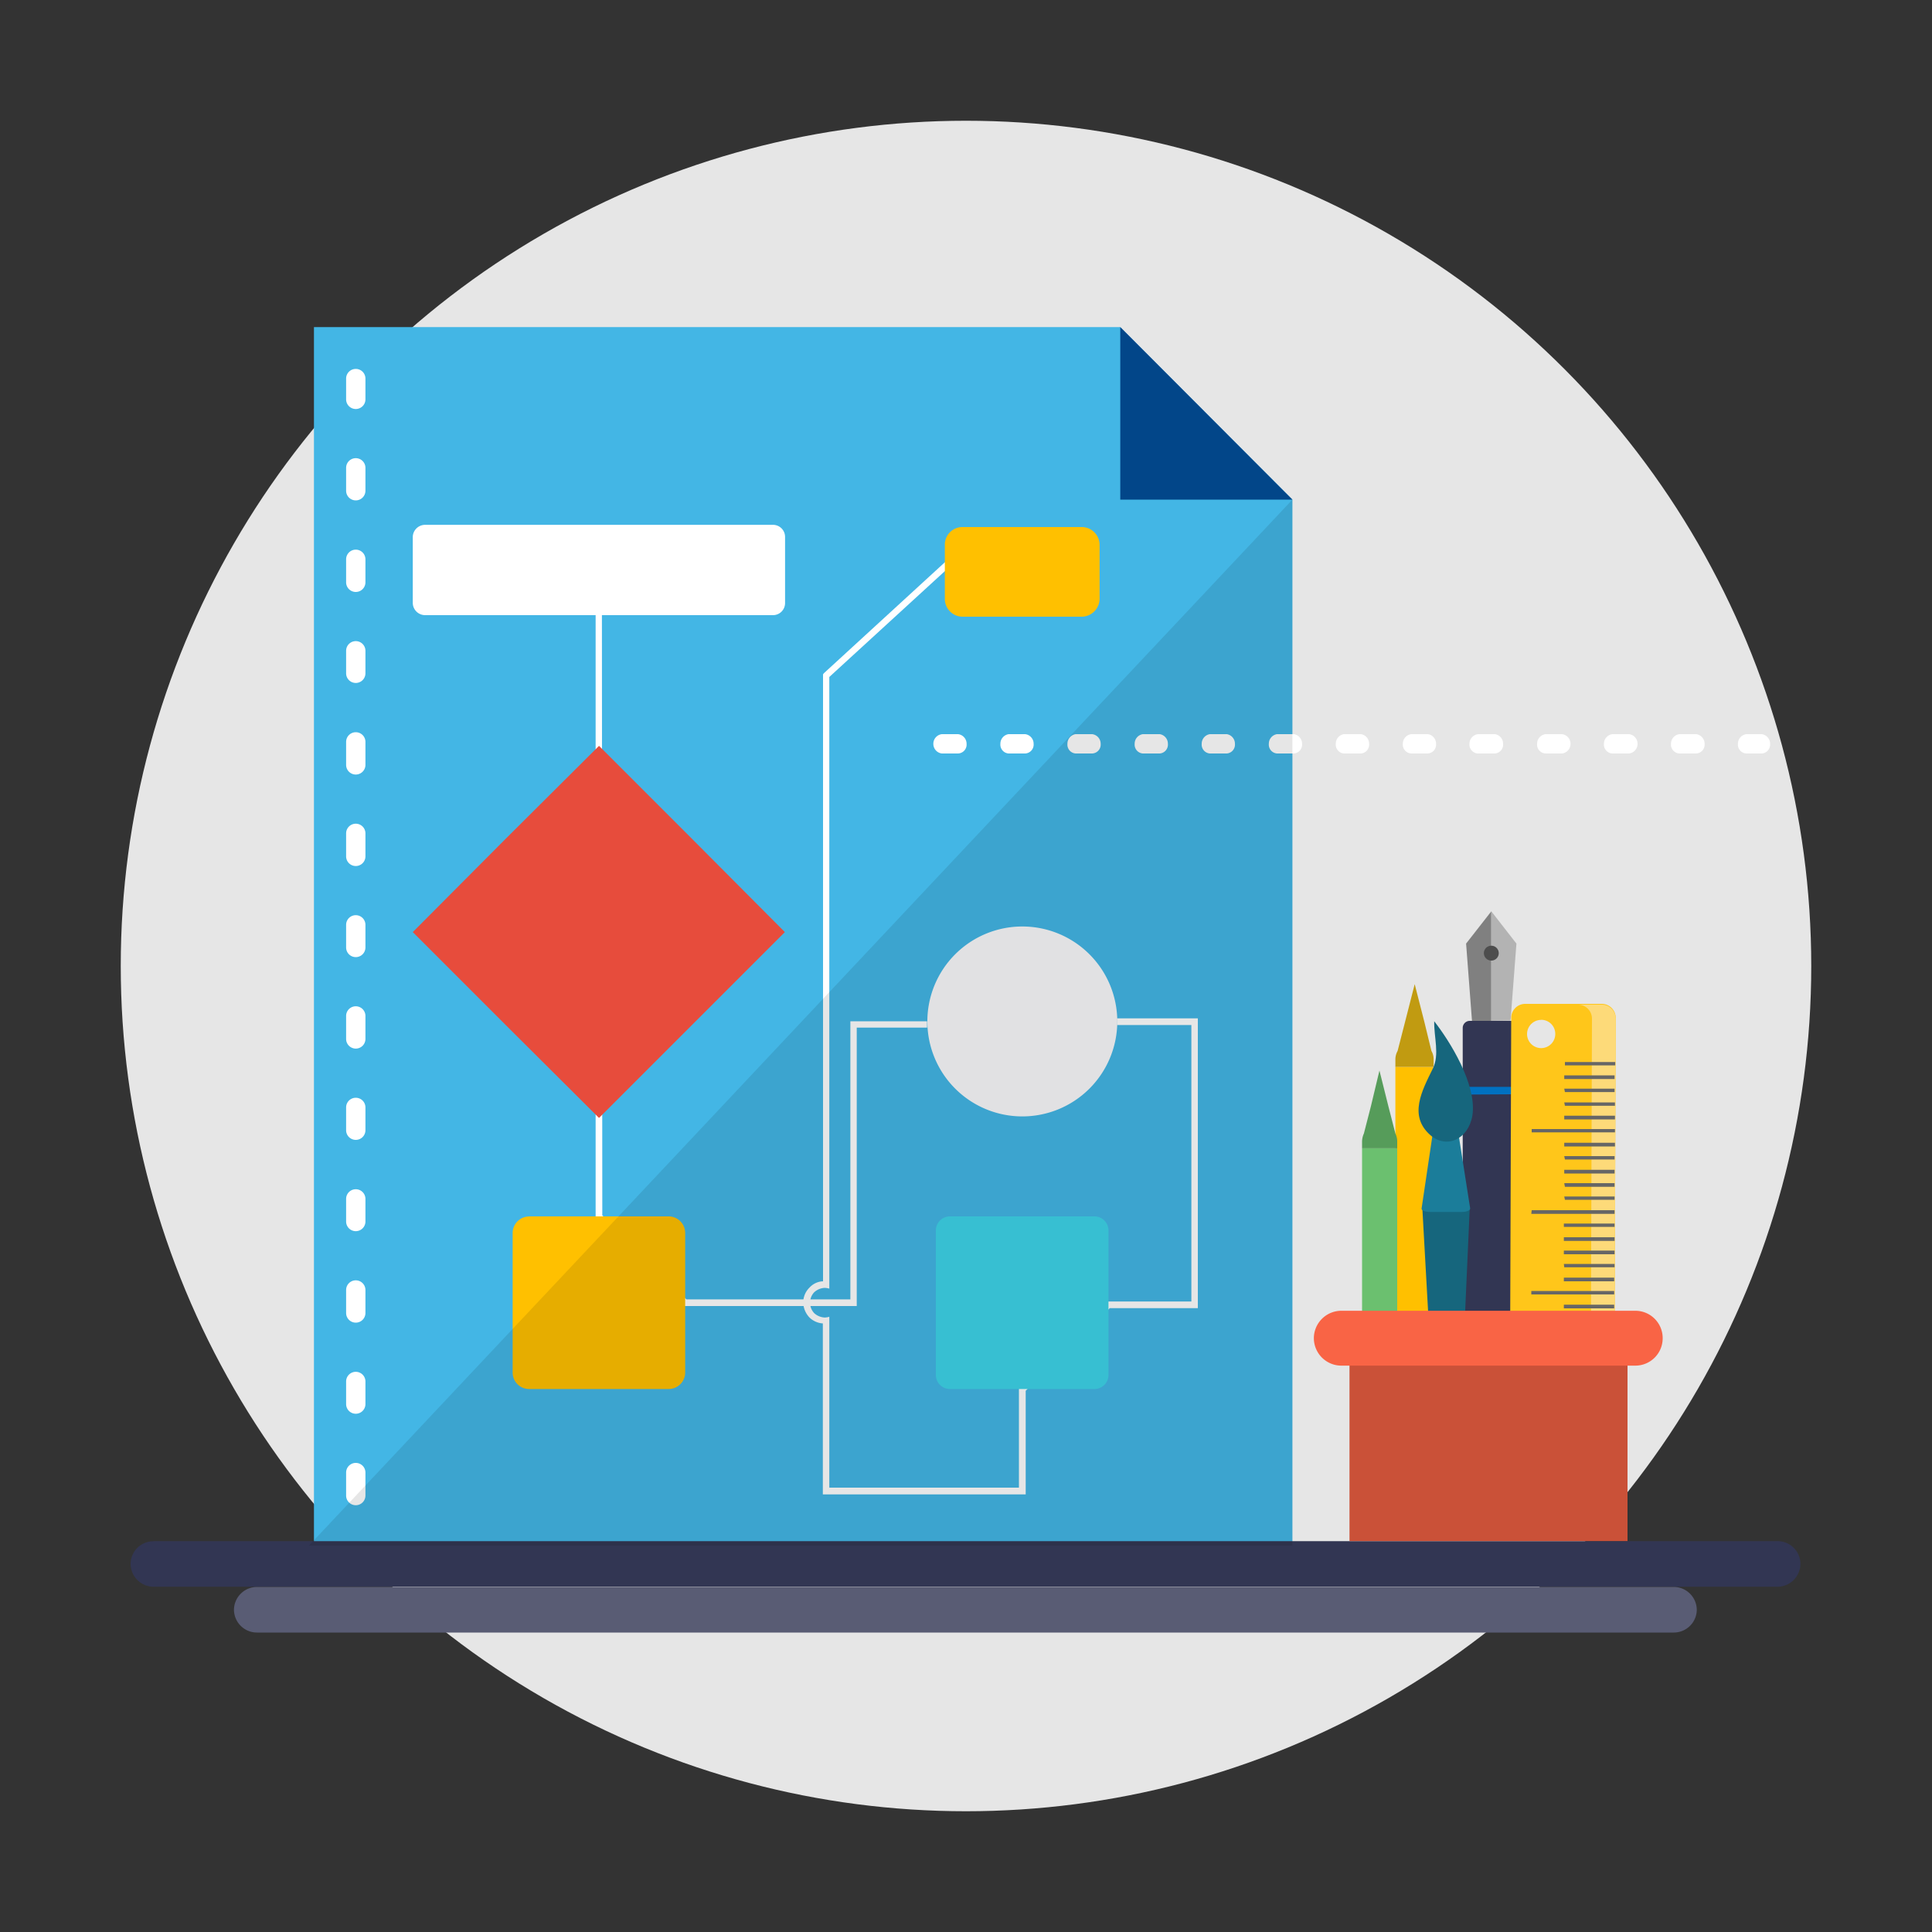 <svg id="Capa_1" data-name="Capa 1" xmlns="http://www.w3.org/2000/svg" viewBox="0 0 200 200"><rect x="0" y="0" width="200" height="200" fill="#333333" stroke="none"/><defs><style>.cls-1{fill:#e6e6e6;}.cls-2{fill:#323653;}.cls-10,.cls-11,.cls-12,.cls-13,.cls-14,.cls-15,.cls-16,.cls-18,.cls-2,.cls-20,.cls-22,.cls-23,.cls-24,.cls-25,.cls-26,.cls-27,.cls-3,.cls-4,.cls-5,.cls-6,.cls-7,.cls-8{fill-rule:evenodd;}.cls-3{fill:gray;}.cls-4{fill:#b3b3b3;}.cls-5{fill:#4d4d4d;}.cls-6{fill:#0071c1;}.cls-7{fill:#43b6e5;}.cls-8{fill:#024689;}.cls-23,.cls-9{fill:#ffc000;}.cls-10{fill:#c19b11;}.cls-11{fill:#ffc61a;}.cls-12{fill:#fdda79;}.cls-13{fill:#666;}.cls-14{fill:#595c74;}.cls-15{fill:#16667d;}.cls-16{fill:#1b7d9a;}.cls-17{fill:#6bc06f;}.cls-18{fill:#569c5a;}.cls-19{fill:#ca5138;}.cls-20{fill:#f96445;}.cls-21,.cls-22{fill:#fff;}.cls-24{fill:#e74c3c;}.cls-25{fill:#fafafc;}.cls-26{fill:#3dd4e9;}.cls-27{opacity:0.1;}</style></defs><title>diseno-grafico-freelance-2</title><g id="Flowchart_Logic" data-name="Flowchart Logic"><circle id="Background" class="cls-1" cx="100" cy="100" r="87.5"/><g id="Flowchart_Logic-2" data-name="Flowchart Logic"><g id="Pen"><path class="cls-2" d="M157.33,106.41v44a.73.73,0,0,1-.73.73h-4.45a.75.75,0,0,1-.73-.73v-44a.73.73,0,0,1,.73-.73l4.45,0a.76.76,0,0,1,.73.77Z"/><polygon class="cls-3" points="152.38 105.68 151.77 97.68 154.38 94.34 154.38 105.68 152.38 105.68"/><polygon class="cls-4" points="156.37 105.65 156.98 97.68 154.38 94.34 154.38 105.68 156.37 105.65"/><path class="cls-5" d="M153.61,98.67a.77.77,0,1,0,.77-.77.77.77,0,0,0-.77.77Z"/><polygon class="cls-6" points="151.43 112.51 151.43 113.31 156.49 113.28 156.49 112.51 151.43 112.51"/></g><g id="Paper"><polygon class="cls-7" points="32.5 33.86 115.97 33.86 133.79 51.72 133.79 51.72 133.79 160 32.5 160 32.5 33.86"/><polygon class="cls-8" points="133.79 51.72 115.97 51.72 115.97 33.86 133.79 51.72"/></g><g id="Yellow_Pencil" data-name="Yellow Pencil"><rect class="cls-9" x="144.45" y="110.44" width="3.91" height="37.64"/><path class="cls-10" d="M144.45,110.44v-.73h0a1.82,1.82,0,0,1,.23-.92l.77-3,1-3.91,1,3.91.73,3a1.78,1.78,0,0,1,.23.88v.77Z"/></g><g id="Ruler"><path class="cls-11" d="M157.9,103.92l7.9,0a1.45,1.45,0,0,1,1.46,1.42l-.15,44.73a1.45,1.45,0,0,1-1.46,1.42l-7.9,0a1.45,1.45,0,0,1-1.46-1.42l.15-44.73a1.45,1.45,0,0,1,1.46-1.42Zm1.65,1.65A1.45,1.45,0,0,1,161,107a1.46,1.46,0,1,1-1.46-1.42Z"/><path class="cls-12" d="M163.35,104h2.45a1.45,1.45,0,0,1,1.46,1.42l-.15,44.73a1.45,1.45,0,0,1-1.46,1.42h-2.42a1.44,1.44,0,0,0,1.42-1.42l.15-44.73a1.45,1.45,0,0,0-1.46-1.42Z"/><path class="cls-13" d="M162,109.94l5.21,0v.35H162ZM161.89,149h5.21v.38l-5.21,0Zm0-1.42,5.21,0V148h-5.21Zm0-1.38h5.21v.38h-5.21Zm0-1.38h5.21v.38l-5.21,0Zm0-1.42,5.21,0v.35h-5.21ZM158.52,142l8.62,0v.38l-8.62,0Zm3.37-1.38,5.25,0V141h-5.25Zm0-1.38h5.25v.38l-5.25,0Zm0-1.38h5.25v.34h-5.25Zm0-1.42,5.21,0v.34h-5.21Zm0-1.38h5.21v.38l-5.21,0Zm-3.37-1.42,8.58,0V134h-8.58Zm3.37-1.38h5.21v.38l-5.21,0Zm0-1.42,5.25,0,0,.35h-5.21Zm0-1.38h5.25v.38h-5.25Zm0-1.38h5.25v.38l-5.25,0Zm0-1.42,5.25,0v.35h-5.25Zm-3.33-1.38h8.58v.38l-8.62,0Zm3.37-1.42,5.21,0v.34H162Zm0-1.38h5.21v.38H162Zm0-1.38h5.21v.38l-5.21,0Zm0-1.42,5.21,0v.35H162Zm0-1.38h5.25v.38l-5.25,0Zm-3.37-1.42,8.62,0v.34h-8.62Zm3.37-1.38h5.25v.38l-5.25,0Zm0-1.38h5.25v.35H162Zm0-1.42,5.21,0v.35H162Zm0-1.38h5.21v.38l-5.21,0Z"/></g><g id="Table"><path class="cls-2" d="M15.9,159.54H184a2.36,2.36,0,0,1,2.38,2.34h0a2.39,2.39,0,0,1-2.38,2.38H15.9a2.39,2.39,0,0,1-2.38-2.37h0a2.36,2.36,0,0,1,2.38-2.34Z"/><path class="cls-14" d="M26.6,169H173.27a2.38,2.38,0,0,0,2.38-2.34h0a2.39,2.39,0,0,0-2.38-2.38H26.6a2.39,2.39,0,0,0-2.38,2.38h0A2.38,2.38,0,0,0,26.6,169Z"/></g><g id="Brush"><path class="cls-15" d="M152.15,125l-1.07,24.07a1.16,1.16,0,0,1-1,1.15h0a.53.53,0,0,1-.23-.08.7.7,0,0,1-.27.08,1.11,1.11,0,0,1-1-1.15l-1.34-24Z"/><path class="cls-16" d="M148.09,125.46h0c3.45,0-.19,0,3.26,0h0c.5,0,.88-.19.84-.38l-1.3-8.28c0-.19-.46-.34-1-.34h-.5c-.54,0-1,.15-1,.38l-1.23,8.28c0,.19.38.34.88.34Z"/><path class="cls-15" d="M148.32,110.63c.73-1.46.11-3.26.15-4.91,1.57,2,4.45,6.55,3.95,9.77-.42,2.45-2.68,3.49-4.37,2-2.26-2-.84-4.6.27-6.86Z"/></g><g id="Green_Pencil" data-name="Green Pencil"><rect class="cls-17" x="141" y="118.87" width="3.64" height="35.22"/><path class="cls-18" d="M141,118.87v-.69h0a2.07,2.07,0,0,1,.19-.84l.73-2.84.88-3.68.92,3.68.73,2.84a1.9,1.9,0,0,1,.19.8v.73Z"/></g><g id="Tools_Place" data-name="Tools Place"><rect class="cls-19" x="139.7" y="137.88" width="28.78" height="21.65"/><path class="cls-20" d="M138.85,141.37h30.43a2.83,2.83,0,0,0,2.84-2.84h0a2.83,2.83,0,0,0-2.84-2.84H138.85a2.85,2.85,0,0,0-2.84,2.84h0a2.85,2.85,0,0,0,2.84,2.84Z"/></g><g id="Points"><path class="cls-21" d="M182.36,76a1,1,0,0,1,.88,1,.92.92,0,0,1-.88,1h-1.57a.92.92,0,0,1-.88-1,1,1,0,0,1,.88-1Zm-6.78,0a1,1,0,0,1,.88,1,.92.92,0,0,1-.88,1h-1.72a.92.92,0,0,1-.88-1,1,1,0,0,1,.88-1Zm-6.94,0a1,1,0,0,1,.88,1,1,1,0,0,1-.88,1h-1.72a.92.92,0,0,1-.88-1,1,1,0,0,1,.88-1Zm-6.94,0a1,1,0,0,1,.88,1,1,1,0,0,1-.88,1H160a.92.92,0,0,1-.88-1,1,1,0,0,1,.88-1Zm-6.94,0a1,1,0,0,1,.84,1,.92.92,0,0,1-.84,1H153a.92.92,0,0,1-.88-1,1,1,0,0,1,.88-1Zm-6.94,0a1,1,0,0,1,.84,1,.92.92,0,0,1-.84,1H146.1a.92.92,0,0,1-.88-1,1,1,0,0,1,.88-1Zm-6.93,0a1,1,0,0,1,.84,1,.92.92,0,0,1-.84,1h-1.77a.92.92,0,0,1-.84-1,1,1,0,0,1,.84-1Zm-6.94,0a1,1,0,0,1,.84,1,.92.92,0,0,1-.84,1h-1.76a.92.92,0,0,1-.84-1,1,1,0,0,1,.84-1ZM127,76a1,1,0,0,1,.84,1,.92.92,0,0,1-.84,1h-1.76a.92.92,0,0,1-.84-1,1,1,0,0,1,.84-1Zm-6.94,0a1,1,0,0,1,.84,1,.92.92,0,0,1-.84,1h-1.76a.92.92,0,0,1-.84-1,1,1,0,0,1,.84-1Zm-7,0a1,1,0,0,1,.88,1,.92.92,0,0,1-.88,1h-1.72a.92.92,0,0,1-.84-1,1,1,0,0,1,.84-1Zm-6.94,0a1,1,0,0,1,.88,1,.92.92,0,0,1-.88,1h-1.72a.92.92,0,0,1-.84-1,1,1,0,0,1,.84-1Zm-6.94,0a1,1,0,0,1,.88,1,.92.92,0,0,1-.88,1H97.5a1,1,0,0,1-.88-1,1,1,0,0,1,.88-1Z"/><path class="cls-21" d="M35.83,39.19a1,1,0,1,1,2,0v2.15a1,1,0,1,1-2,0Zm0,9.24a1,1,0,1,1,2,0V50.8a1,1,0,1,1-2,0Zm0,9.47a1,1,0,1,1,2,0v2.38a1,1,0,1,1-2,0Zm0,9.47a1,1,0,1,1,2,0V69.7a1,1,0,1,1-2,0Zm0,9.43a1,1,0,1,1,2,0v2.38a1,1,0,1,1-2,0Zm0,9.47a1,1,0,1,1,2,0v2.38a1,1,0,1,1-2,0Zm0,9.47a1,1,0,1,1,2,0v2.34a1,1,0,1,1-2,0Zm0,9.43a1,1,0,1,1,2,0v2.38a1,1,0,1,1-2,0Zm0,9.47a1,1,0,1,1,2,0V117a1,1,0,1,1-2,0Zm0,9.47a1,1,0,1,1,2,0v2.34a1,1,0,1,1-2,0Zm0,9.43a1,1,0,1,1,2,0v2.38a1,1,0,1,1-2,0Zm0,9.47a1,1,0,1,1,2,0v2.34a1,1,0,1,1-2,0Zm0,9.43a1,1,0,1,1,2,0v2.38a1,1,0,1,1-2,0Z"/></g><g id="Line"><polygon class="cls-21" points="62.31 63.68 62.35 125.81 71.05 134.51 88.03 134.51 88.03 106.07 88.03 105.72 88.38 105.72 95.97 105.72 95.97 106.38 88.69 106.38 88.69 134.85 88.69 135.2 88.38 135.2 70.94 135.2 70.79 135.2 70.67 135.08 61.74 126.15 61.66 125.92 61.66 63.68 62.31 63.68"/><path class="cls-21" d="M85.2,132.67V69.81l.08-.11,13.41-12.3.5.46L85.85,70.08V133.4a1.92,1.92,0,0,0-.46-.08,1.71,1.71,0,0,0-1.11.46,1.58,1.58,0,0,0,0,2.15,1.71,1.71,0,0,0,1.11.46,1.88,1.88,0,0,0,.46-.08V154h19.63V143.63l.11-.08,8.89-8.74.27-.08h8.58V106.11h-7.7v-.69H124v30h-9.12l-8.7,8.55v10.73h-21V137a2.18,2.18,0,0,1-1.38-.61,2.33,2.33,0,0,1-.65-1.57,2.16,2.16,0,0,1,.65-1.53,2,2,0,0,1,1.38-.65Z"/></g><g id="Chart"><path class="cls-22" d="M44,54.33H80a1.25,1.25,0,0,1,1.27,1.26v6.82A1.25,1.25,0,0,1,80,63.68H44a1.28,1.28,0,0,1-1.27-1.26V55.59A1.28,1.28,0,0,1,44,54.33Z"/><path class="cls-23" d="M54.76,125.92H69.21a1.72,1.72,0,0,1,1.72,1.72V142.1a1.71,1.71,0,0,1-1.72,1.69H54.76a1.7,1.7,0,0,1-1.69-1.69V127.65a1.71,1.71,0,0,1,1.69-1.72Z"/><polygon class="cls-24" points="62.01 77.21 71.63 86.83 81.25 96.49 71.63 106.11 62.01 115.73 52.35 106.11 42.73 96.49 52.35 86.83 62.01 77.21"/><path class="cls-25" d="M105.82,115.57A9.83,9.83,0,1,0,96,105.76a9.83,9.83,0,0,0,9.85,9.81Z"/><path class="cls-26" d="M98.34,125.92h14.95a1.46,1.46,0,0,1,1.46,1.46v14.95a1.46,1.46,0,0,1-1.46,1.46H98.34a1.46,1.46,0,0,1-1.46-1.46V127.38a1.46,1.46,0,0,1,1.46-1.46Z"/><path class="cls-23" d="M99.65,54.56h12.3a1.85,1.85,0,0,1,1.88,1.84V62a1.87,1.87,0,0,1-1.88,1.84H99.65A1.84,1.84,0,0,1,97.81,62V56.4a1.82,1.82,0,0,1,1.84-1.84Z"/></g><polygon id="Shadow" class="cls-27" points="133.79 51.72 31.98 160 133.79 160 133.79 51.72"/></g></g></svg>